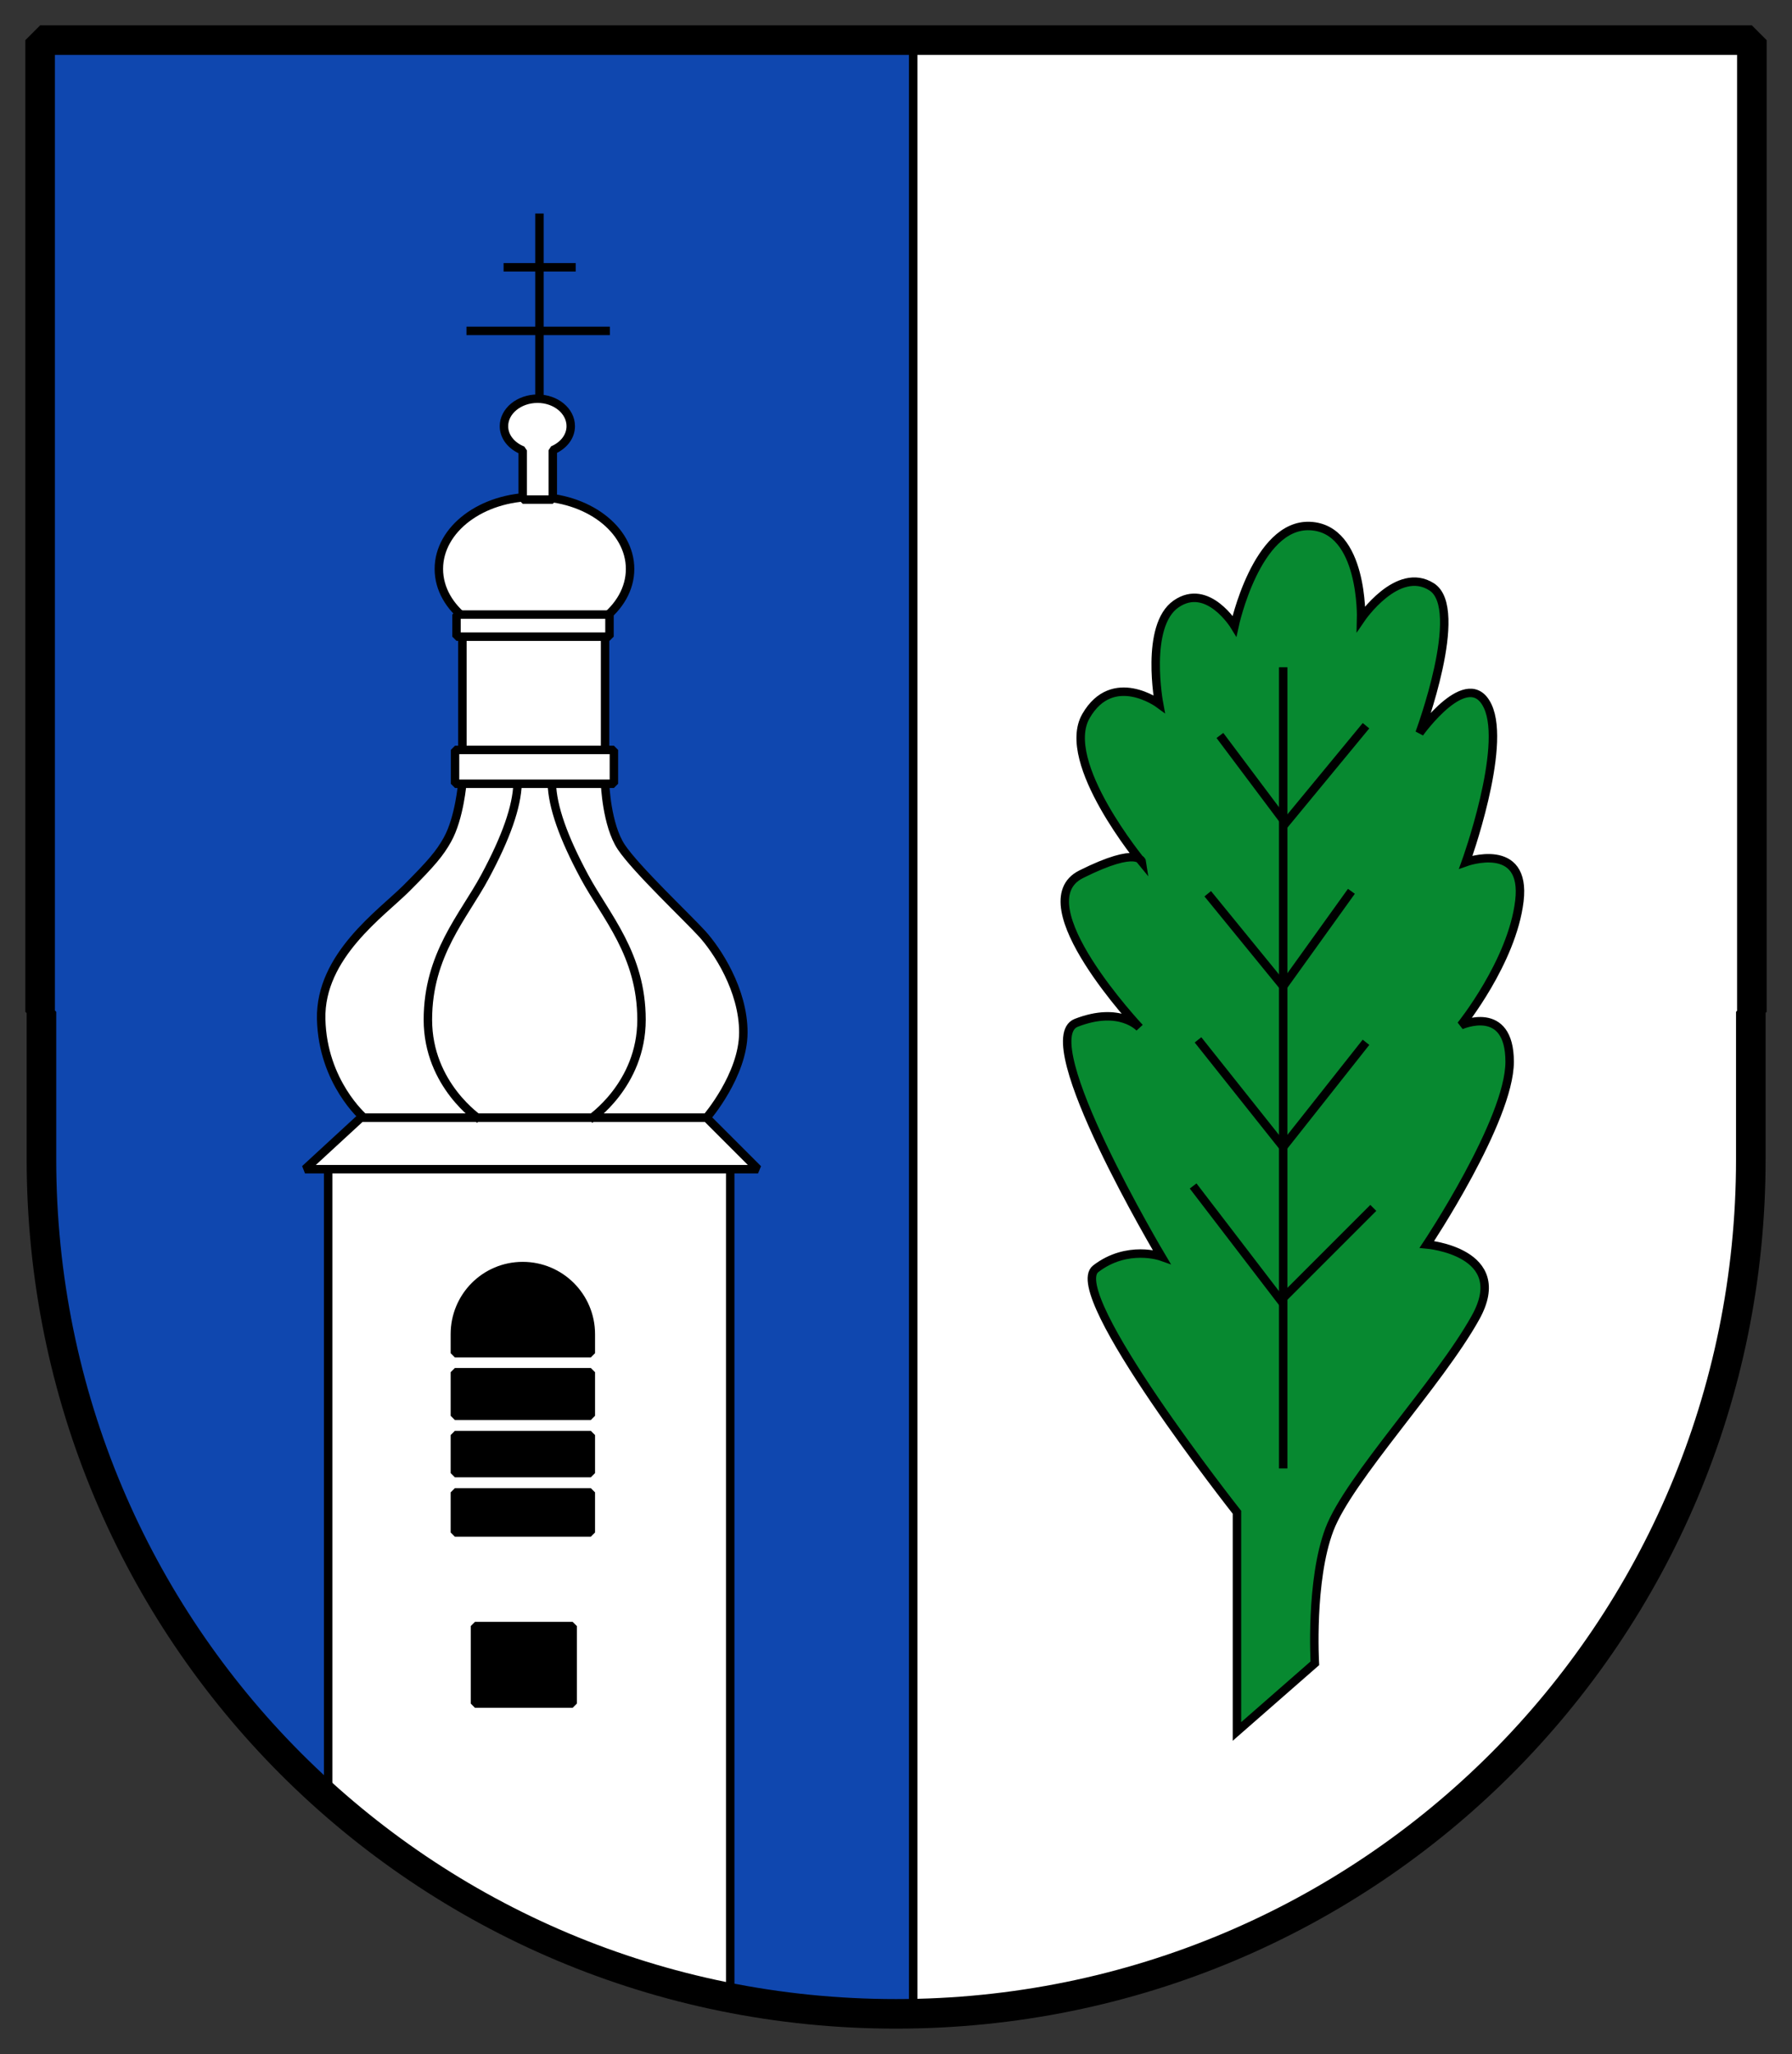 <svg height="243.094" width="212.125" xmlns="http://www.w3.org/2000/svg"><rect width="100%" height="100%" fill="#333333" stroke="none"/><g transform="translate(-200.875 -131.062)"><path d="m205.625 135.812v115h.156v17.438c0 56.044 45.112 101.156 101.156 101.156 56.044 0 101.188-45.112 101.188-101.156v-17.438h.125v-115z" fill="#fff" stroke-linejoin="bevel" stroke-width="3.5"/><g stroke="#000"><path d="m205.625 135.812v115h.156v17.438c0 56.044 45.112 101.156 101.156 101.156.678 0 1.357-.018 2.031-.031v-233.562h-103.344z" fill="#0f47af" stroke-linejoin="bevel"/><path d="m239.719 269.312v74.656c13.204 11.721 29.529 20.006 47.594 23.531v-98.188z" fill="#fff" stroke-linejoin="bevel"/><path d="m243.944 263.346s-4.875-4.179-5.05-11.666c-.174-7.487 7.139-12.537 10.099-15.497s3.94-4.126 4.84-5.736c1.444-2.584 1.776-6.8 1.776-6.8l16.89.174s.174 4.875 1.915 7.487 7.835 8.358 9.577 10.273 4.875 6.617 4.875 11.666c0 5.05-4.353 10.099-4.353 10.099z" fill="#fff" fill-rule="evenodd"/><path d="m243.595 263.346h40.918l6.094 6.094h-53.629z" fill="#fff" stroke-linejoin="bevel"/><path d="m275.46 198.399c0 4.712-5.067 8.532-11.318 8.532-6.251 0-11.318-3.82-11.318-8.532s5.067-8.532 11.318-8.532c6.251 0 11.318 3.82 11.318 8.532z" fill="#fff" stroke-linejoin="bevel"/><path d="m255.61 206.408h16.89v13.581h-16.89z" fill="#fff" stroke-linejoin="bevel"/><path d="m254.913 203.797h18.109v2.612h-18.109z" fill="#fff" stroke-linejoin="bevel"/><path d="m254.739 219.816h18.805v4.005h-18.805z" fill="#fff" stroke-linejoin="bevel"/><path d="m257.645 263.542s-6.119-4.05-6.119-11.789 4.23-12.239 6.749-16.918 3.78-8.279 3.87-11.069" fill="none"/><path d="m270.693 263.542s6.119-4.05 6.119-11.789-4.23-12.239-6.749-16.918-3.78-8.279-3.87-11.069" fill="none"/><path d="m264.5 178.25c-2.19 0-3.969 1.469-3.969 3.25 0 1.272.904 2.349 2.219 2.875v5.812h3.562v-5.844c1.265-.539 2.125-1.602 2.125-2.844 0-1.781-1.748-3.25-3.938-3.25z" fill="#fff" stroke-linejoin="bevel"/><path d="m264.731 178.308v-21.977" fill="none"/><path d="m260.487 162.697h8.538" fill="none"/><path d="m256.092 170.224h16.975" fill="none"/><path d="m262.75 280.906c-4.455 0-8.031 3.607-8.031 8.062v2.25h16.094v-2.25c0-4.455-3.607-8.062-8.062-8.062zm-8.031 12.562v5.156h16.094v-5.156zm0 7.438v3.5 1h16.094v-1-3.5zm0 6.781v4.75h8.031 8.062v-4.75z" stroke-linejoin="bevel"/><path d="m257.1 323.511h11.561v9.173h-11.561z" stroke-linejoin="bevel"/><path d="m347.297 335.984v-25.939s-20.463-25.939-16.716-28.821c3.747-2.882 7.782-1.441 7.782-1.441s-15.275-25.651-10.087-27.668c5.188-2.018 7.494.576 7.494.576s-13.834-14.699-6.917-18.157 7.205-1.441 7.205-1.441-9.799-11.817-6.629-17.293c3.17-5.476 8.646-1.441 8.646-1.441s-1.729-9.223 2.017-11.817c3.747-2.594 6.917 2.594 6.917 2.594s2.594-12.105 8.935-11.817c6.341.288 6.052 10.952 6.052 10.952s4.323-6.341 8.358-3.747c4.035 2.594-1.441 17.293-1.441 17.293s5.764-8.07 8.07-3.17-2.594 18.446-2.594 18.446 7.205-2.594 6.341 4.611c-.865 7.205-6.917 14.699-6.917 14.699s5.764-2.594 5.764 4.323-9.799 21.616-9.799 21.616 10.087.865 5.764 8.646-14.987 19.022-17.293 25.075c-2.306 6.052-1.729 15.852-1.729 15.852z" fill="#078930"/><path d="m352.773 304.857v-94.822" fill="none"/><path d="m345.28 218.105 7.782 10.376 9.511-11.529" fill="none"/><path d="m343.839 236.839 8.935 10.952 8.07-11.24" fill="none"/><path d="m342.686 254.132 10.087 12.681 9.799-12.393" fill="none"/><path d="m342.109 271.425 10.376 13.546 10.952-10.952" fill="none"/><path d="m205.625 135.812v115h.156v17.438c0 56.044 45.112 101.156 101.156 101.156 56.044 0 101.188-45.112 101.188-101.156v-17.438h.125v-115z" fill="none" stroke-linejoin="bevel" stroke-width="3.5"/></g></g></svg>